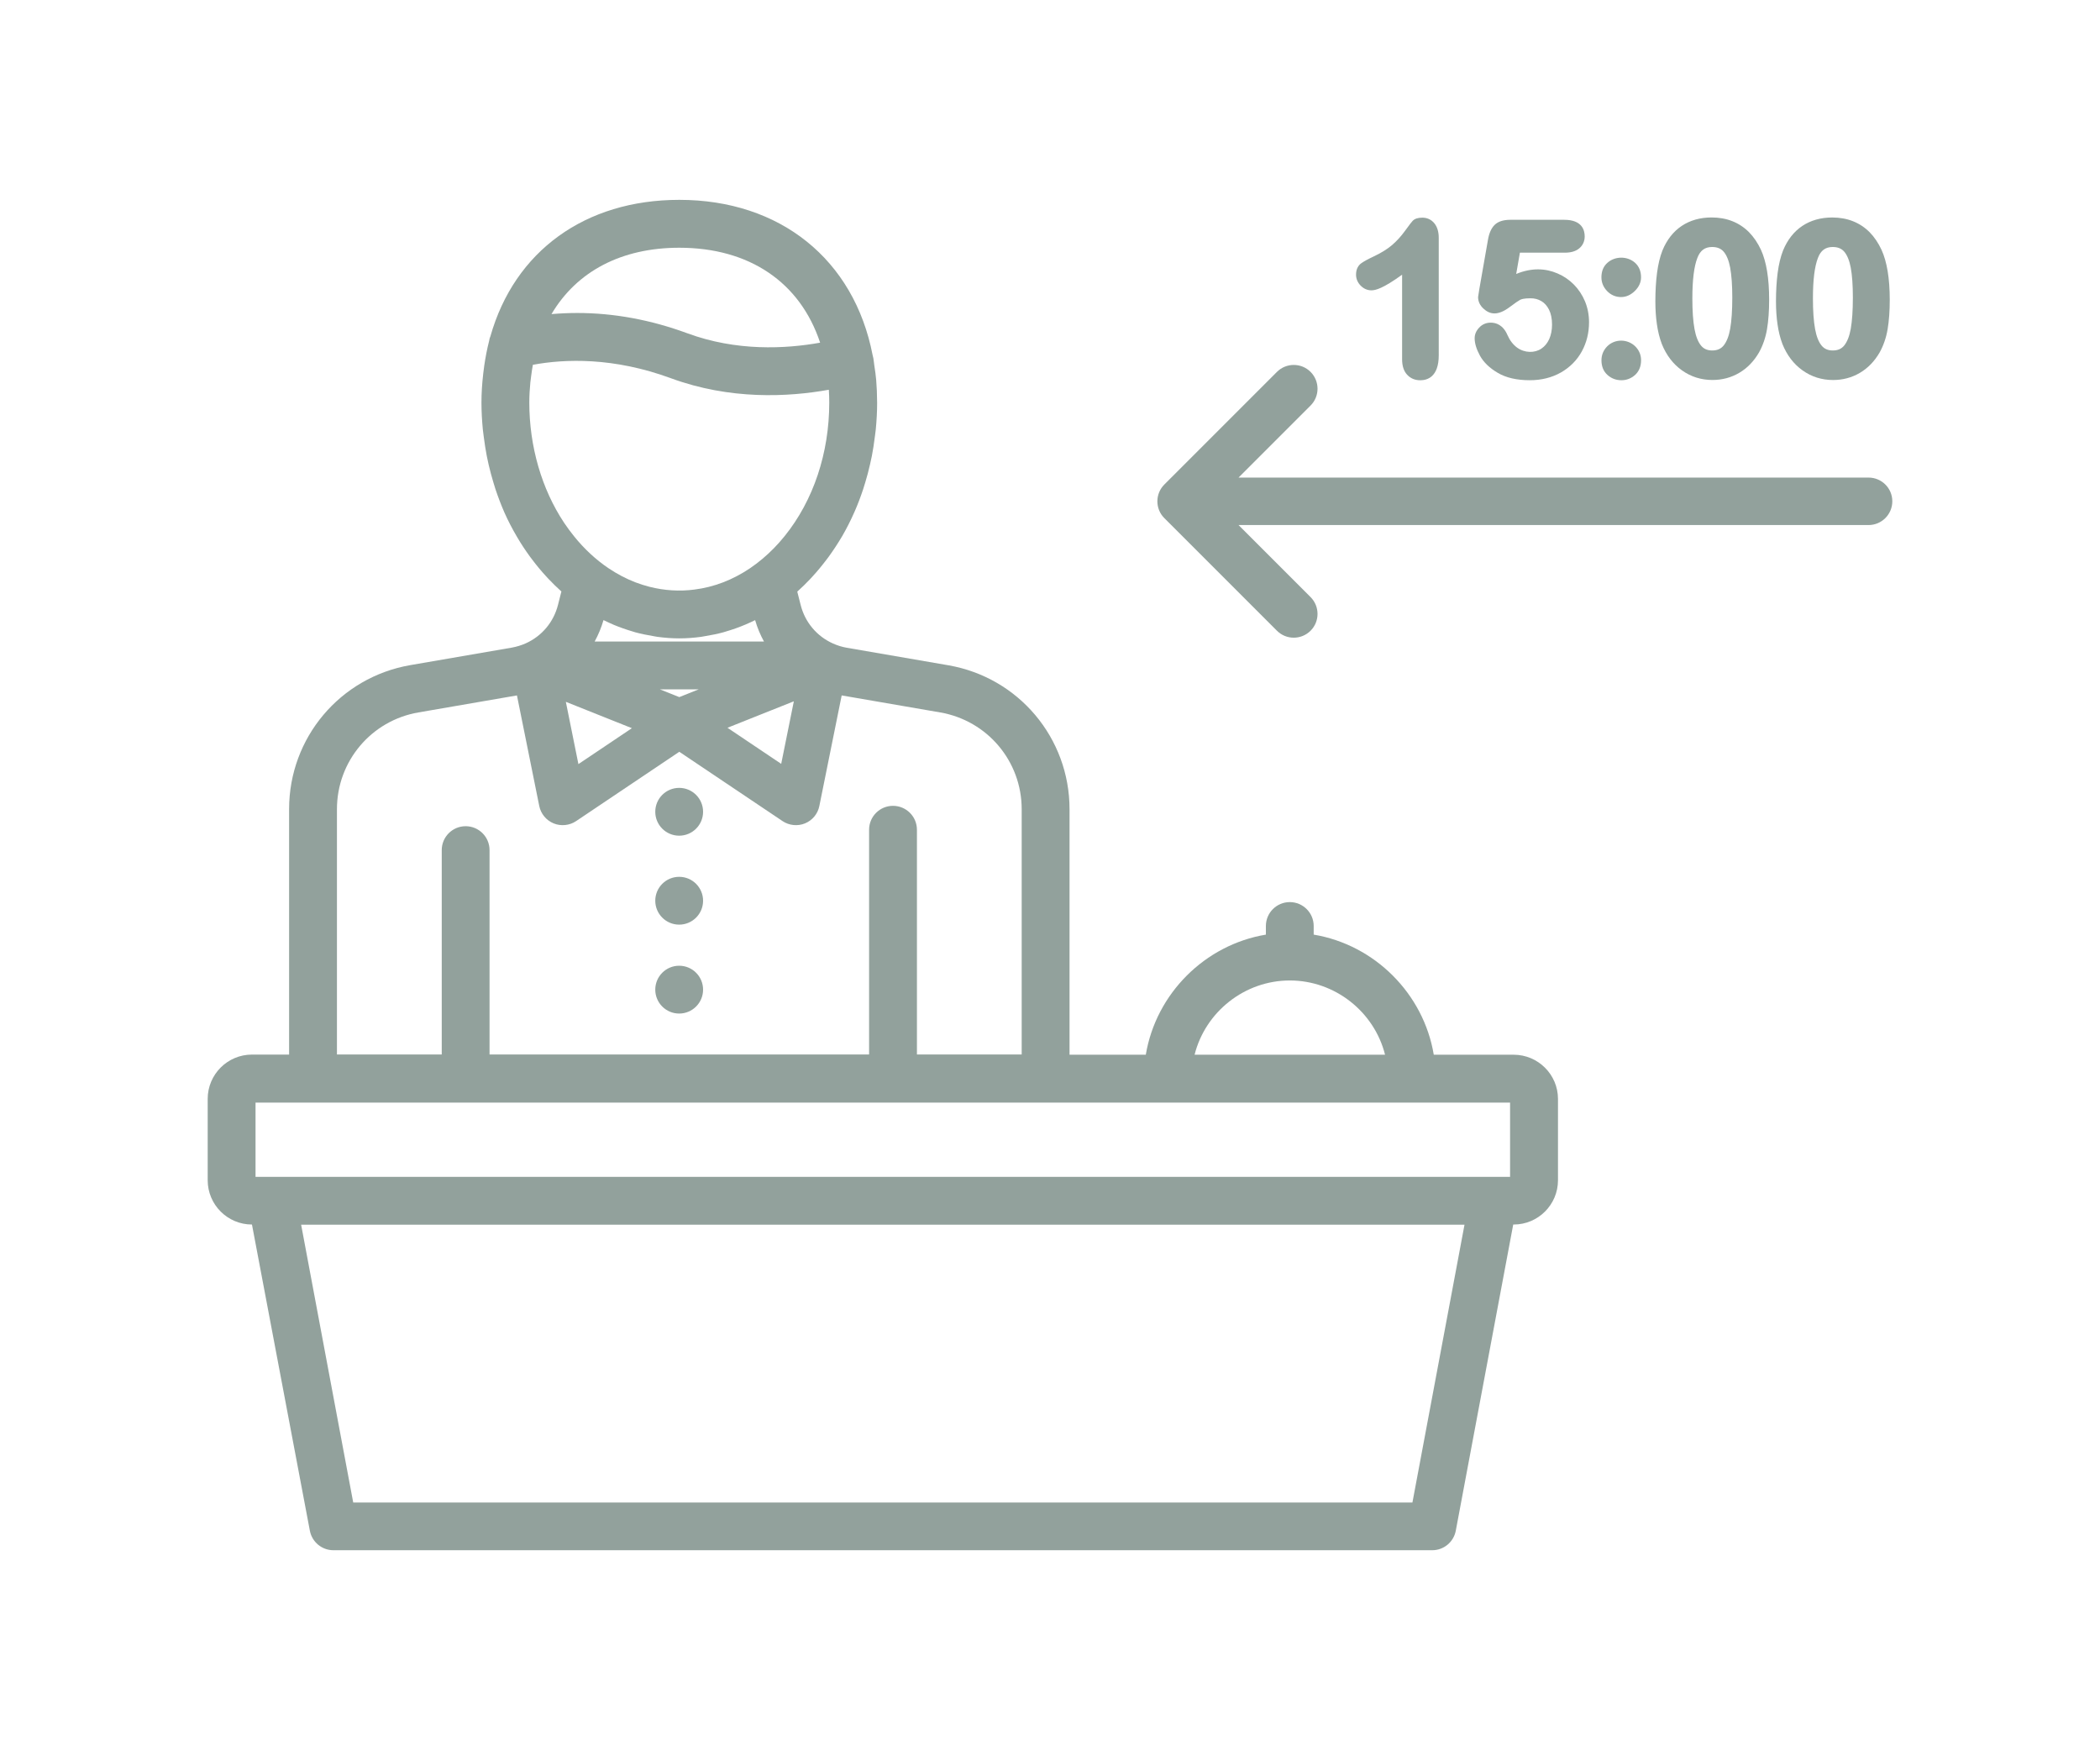 <?xml version="1.0" encoding="utf-8"?>
<!-- Generator: Adobe Illustrator 26.0.1, SVG Export Plug-In . SVG Version: 6.00 Build 0)  -->
<svg version="1.1" id="Layer_1" xmlns="http://www.w3.org/2000/svg" xmlns:xlink="http://www.w3.org/1999/xlink" x="0px" y="0px"
	 viewBox="0 0 60 50" style="enable-background:new 0 0 60 50;" xml:space="preserve">
<style type="text/css">
	.st0{fill:none;}
	.st1{fill:#92A19C;}
</style>
<rect y="0" class="st0" width="60" height="50"/>
<circle class="st1" cx="19.405" cy="25.731" r="0.683"/>
<circle class="st1" cx="19.405" cy="28.271" r="0.683"/>
<circle class="st1" cx="19.405" cy="23.19" r="0.683"/>
<path class="st1" d="M43.247,30.13h-2.282c-0.291-1.744-1.687-3.14-3.431-3.431v-0.246c0-0.377-0.306-0.683-0.683-0.683
	s-0.683,0.306-0.683,0.683v0.246c-1.744,0.291-3.14,1.687-3.431,3.431h-2.179v-7.013c0-2.035-1.455-3.764-3.461-4.112l-2.904-0.501
	c-0.133-0.023-0.265-0.064-0.391-0.12c-0.465-0.207-0.802-0.609-0.926-1.102l-0.097-0.381c0.129-0.115,0.252-0.237,0.371-0.362
	l0.071-0.078c0.135-0.147,0.263-0.301,0.405-0.489l0.051-0.068c0.13-0.179,0.253-0.365,0.388-0.592
	c0.123-0.214,0.237-0.436,0.352-0.697c0.091-0.206,0.171-0.419,0.243-0.635l0.062-0.2c0.05-0.167,0.097-0.337,0.135-0.51
	c0.019-0.081,0.037-0.162,0.053-0.244c0.033-0.173,0.061-0.347,0.082-0.523l0.009-0.067c0.008-0.055,0.015-0.111,0.021-0.167
	c0.024-0.252,0.039-0.507,0.039-0.767l-0.001-0.024c-0.001-0.211-0.009-0.419-0.026-0.621c-0.01-0.128-0.029-0.252-0.055-0.428
	l-0.008-0.064c-0.004-0.037-0.009-0.075-0.018-0.132l-0.021-0.088c-0.529-2.736-2.645-4.436-5.523-4.436
	c-2.69,0-4.707,1.462-5.398,3.9L13.99,9.665c-0.006,0.021-0.01,0.042-0.015,0.074c-0.059,0.229-0.104,0.467-0.14,0.71
	c-0.01,0.074-0.02,0.148-0.028,0.22c-0.035,0.301-0.051,0.572-0.051,0.832c0,0.261,0.015,0.516,0.039,0.766
	c0.006,0.057,0.012,0.113,0.021,0.168l0.009,0.067c0.023,0.176,0.049,0.351,0.083,0.524c0.016,0.082,0.033,0.162,0.052,0.243
	c0.04,0.172,0.085,0.341,0.136,0.51l0.061,0.198c0.073,0.217,0.152,0.428,0.255,0.665c0.103,0.231,0.217,0.453,0.363,0.701
	c0.114,0.195,0.236,0.379,0.368,0.56l0.069,0.091c0.122,0.162,0.25,0.316,0.385,0.463l0.069,0.075
	c0.12,0.127,0.245,0.249,0.374,0.365l-0.097,0.381c-0.124,0.493-0.462,0.895-0.925,1.102c-0.128,0.056-0.261,0.096-0.393,0.12
	l-2.904,0.501c-2.006,0.348-3.461,2.077-3.461,4.112v7.013H7.199c-0.698,0-1.265,0.567-1.265,1.265v2.325
	c0,0.698,0.567,1.265,1.265,1.265l1.654,8.746c0.061,0.323,0.343,0.558,0.672,0.558h31.397c0.328,0,0.611-0.234,0.672-0.558
	l1.641-8.746h0.014c0.698,0,1.265-0.567,1.265-1.265v-2.325C44.513,30.697,43.945,30.13,43.247,30.13z M41.843,34.986l-1.488,7.936
	H10.092l-1.488-7.936H41.843z M34.131,30.13c0.309-1.227,1.431-2.121,2.721-2.121s2.412,0.894,2.721,2.121H34.131z M19.409,7.077
	c1.999,0,3.451,0.985,4.023,2.712c-0.996,0.179-2.392,0.249-3.793-0.268c-1.048-0.386-2.102-0.58-3.146-0.58
	c-0.246,0-0.491,0.011-0.736,0.032C16.481,7.747,17.761,7.077,19.409,7.077z M15.153,10.923l0.022-0.175
	c0.014-0.11,0.03-0.218,0.05-0.327c0.916-0.169,2.3-0.22,3.941,0.383c1.692,0.623,3.346,0.54,4.515,0.33
	c0.008,0.12,0.012,0.24,0.012,0.366c0,1.442-0.453,2.797-1.274,3.814c-0.097,0.121-0.2,0.236-0.307,0.346
	c-0.211,0.216-0.441,0.409-0.683,0.573c-0.495,0.334-1.03,0.539-1.589,0.609c-0.422,0.056-0.863,0.028-1.283-0.079
	c-0.138-0.035-0.274-0.079-0.406-0.129c-0.261-0.101-0.518-0.236-0.763-0.4c-0.363-0.245-0.697-0.554-0.99-0.919
	c-0.099-0.121-0.191-0.249-0.28-0.38c-0.641-0.963-0.995-2.182-0.995-3.436C15.123,11.302,15.135,11.111,15.153,10.923z
	 M20.672,17.802L20.672,17.802L20.672,17.802L20.672,17.802L20.672,17.802z M18.22,17.825L18.22,17.825L18.22,17.825L18.22,17.825z
	 M17.243,17.714c0.094,0.046,0.192,0.092,0.297,0.137c0.176,0.073,0.354,0.135,0.537,0.189l0.078,0.024
	c0.167,0.045,0.337,0.079,0.55,0.115l0.075,0.013c0.439,0.059,0.82,0.059,1.256,0l0.118-0.021c0.171-0.028,0.342-0.062,0.509-0.107
	l0.078-0.024c0.182-0.053,0.361-0.115,0.562-0.2c0.092-0.039,0.182-0.081,0.272-0.125c0.062,0.213,0.146,0.417,0.253,0.612H16.99
	C17.097,18.131,17.181,17.927,17.243,17.714z M19.963,19.693l-0.554,0.221l-0.554-0.221H19.963z M16.459,23.457l2.95-1.981
	l2.949,1.98c0.186,0.126,0.433,0.152,0.643,0.065c0.212-0.087,0.365-0.274,0.409-0.497l0.638-3.158l2.816,0.486
	c1.348,0.234,2.327,1.396,2.327,2.764v7.007h-2.993v-6.42c0-0.377-0.307-0.683-0.684-0.683s-0.683,0.306-0.683,0.683v6.42H13.987
	v-5.838c0-0.377-0.306-0.683-0.683-0.683s-0.683,0.306-0.683,0.683v5.838H9.627v-7.007c0-1.368,0.979-2.531,2.327-2.764l2.816-0.486
	l0.637,3.157c0.045,0.224,0.198,0.41,0.41,0.498C16.026,23.608,16.274,23.582,16.459,23.457z M20.785,20.79l1.896-0.756
	l-0.361,1.787L20.785,20.79z M16.526,21.828l-0.359-1.779l1.887,0.753L16.526,21.828z M43.145,31.497v2.122H7.301v-2.122H43.145z"/>
<path class="st1" d="M53.387,13.643h-18l2.058-2.058c0.265-0.265,0.265-0.695,0-0.961c-0.265-0.265-0.695-0.265-0.961,0
	l-3.217,3.217c-0.133,0.133-0.199,0.307-0.199,0.48c0,0.174,0.066,0.348,0.199,0.48l3.217,3.217c0.265,0.265,0.695,0.265,0.961,0
	c0.265-0.265,0.265-0.695,0-0.961l-2.058-2.058h18c0.375,0,0.679-0.304,0.679-0.679S53.762,13.643,53.387,13.643z"/>
<g>
	<path class="st1" d="M40.639,6.218c-0.129,0-0.22,0.03-0.278,0.092c-0.023,0.025-0.073,0.083-0.225,0.294
		c-0.103,0.143-0.223,0.274-0.357,0.392c-0.133,0.115-0.313,0.227-0.537,0.333c-0.168,0.079-0.283,0.143-0.354,0.195
		c-0.065,0.049-0.144,0.145-0.144,0.32c0,0.12,0.044,0.225,0.13,0.314c0.087,0.089,0.193,0.136,0.309,0.136s0.33-0.05,0.877-0.447
		v2.417c0,0.188,0.047,0.335,0.141,0.438c0.097,0.107,0.225,0.161,0.38,0.161c0.196,0,0.526-0.093,0.526-0.714V6.794
		c0-0.168-0.04-0.306-0.12-0.408C40.901,6.276,40.781,6.218,40.639,6.218z"/>
	<path class="st1" d="M44.967,8.128c-0.134-0.135-0.291-0.242-0.469-0.318c-0.344-0.147-0.736-0.166-1.178,0.016l0.106-0.608h1.287
		c0.174,0,0.312-0.042,0.408-0.123c0.103-0.086,0.156-0.204,0.156-0.342c0-0.177-0.075-0.474-0.582-0.474H43.15
		c-0.202,0-0.354,0.051-0.453,0.152c-0.093,0.096-0.154,0.238-0.186,0.432l-0.246,1.403c-0.023,0.136-0.034,0.21-0.034,0.221
		c0,0.124,0.051,0.233,0.151,0.327c0.187,0.174,0.413,0.212,0.752-0.042c0.159-0.121,0.249-0.179,0.297-0.206
		c0.03-0.017,0.108-0.045,0.299-0.045c0.115,0,0.216,0.026,0.309,0.081c0.091,0.053,0.162,0.134,0.219,0.245
		c0.057,0.115,0.086,0.258,0.086,0.425c0,0.154-0.027,0.293-0.08,0.414c-0.054,0.117-0.126,0.206-0.221,0.271
		c-0.195,0.134-0.481,0.129-0.696-0.026c-0.114-0.083-0.207-0.203-0.274-0.354c-0.126-0.298-0.331-0.36-0.481-0.36
		c-0.13,0-0.244,0.049-0.331,0.143c-0.085,0.091-0.128,0.193-0.128,0.302c0,0.146,0.049,0.309,0.151,0.498
		c0.103,0.187,0.273,0.353,0.509,0.491c0.236,0.14,0.544,0.211,0.915,0.211c0.332,0,0.632-0.075,0.891-0.222
		c0.258-0.148,0.459-0.351,0.596-0.602c0.137-0.25,0.206-0.53,0.206-0.833c0-0.211-0.039-0.411-0.115-0.596
		C45.208,8.425,45.101,8.263,44.967,8.128z"/>
	<path class="st1" d="M45.917,9.897c-0.106,0.11-0.161,0.243-0.161,0.395c0,0.177,0.059,0.319,0.174,0.421
		c0.111,0.099,0.244,0.149,0.396,0.149c0.147,0,0.279-0.051,0.392-0.152c0.112-0.104,0.17-0.245,0.17-0.418
		c0-0.154-0.057-0.289-0.168-0.399C46.495,9.675,46.132,9.677,45.917,9.897z"/>
	<path class="st1" d="M45.929,7.505c-0.115,0.1-0.174,0.24-0.174,0.417c0,0.15,0.056,0.283,0.164,0.395
		c0.11,0.112,0.244,0.169,0.397,0.169c0.143,0,0.274-0.058,0.393-0.173c0.118-0.116,0.178-0.248,0.178-0.391
		c0-0.173-0.058-0.312-0.17-0.414C46.496,7.309,46.143,7.315,45.929,7.505z"/>
	<path class="st1" d="M49.973,6.634c-0.137-0.138-0.297-0.244-0.476-0.315c-0.178-0.071-0.378-0.107-0.594-0.107
		c-0.328,0-0.616,0.082-0.857,0.243c-0.239,0.161-0.423,0.396-0.548,0.701c-0.07,0.178-0.122,0.393-0.154,0.638
		c-0.031,0.241-0.048,0.515-0.048,0.813c0,0.238,0.015,0.458,0.044,0.654c0.028,0.202,0.075,0.392,0.141,0.567
		c0.128,0.318,0.321,0.572,0.575,0.752c0.256,0.183,0.549,0.275,0.871,0.275c0.279,0,0.537-0.069,0.767-0.205
		c0.229-0.135,0.417-0.33,0.562-0.579c0.111-0.199,0.189-0.424,0.23-0.667c0.04-0.236,0.061-0.521,0.061-0.847
		c0-0.605-0.079-1.083-0.234-1.421C50.221,6.94,50.107,6.771,49.973,6.634z M49.494,8.499c0,0.368-0.021,0.668-0.06,0.893
		c-0.037,0.21-0.101,0.371-0.188,0.479c-0.077,0.095-0.184,0.141-0.325,0.141c-0.137,0-0.24-0.044-0.317-0.136
		c-0.087-0.103-0.15-0.262-0.189-0.474c-0.042-0.226-0.062-0.522-0.062-0.88c0-0.524,0.048-0.913,0.144-1.156
		c0.08-0.211,0.214-0.31,0.42-0.31c0.144,0,0.25,0.043,0.328,0.131c0.086,0.099,0.149,0.252,0.188,0.457
		C49.473,7.864,49.494,8.151,49.494,8.499z"/>
	<path class="st1" d="M53.758,7.137c-0.091-0.196-0.205-0.365-0.339-0.502c-0.137-0.138-0.297-0.244-0.476-0.315
		c-0.178-0.071-0.378-0.107-0.594-0.107c-0.328,0-0.616,0.082-0.857,0.243c-0.239,0.161-0.423,0.396-0.548,0.701
		c-0.07,0.178-0.122,0.393-0.154,0.638c-0.031,0.241-0.048,0.515-0.048,0.813c0,0.238,0.015,0.458,0.044,0.654
		c0.028,0.202,0.075,0.392,0.141,0.567c0.128,0.318,0.321,0.572,0.575,0.752c0.256,0.183,0.549,0.275,0.871,0.275
		c0.279,0,0.537-0.069,0.767-0.205c0.229-0.135,0.417-0.33,0.562-0.579c0.111-0.199,0.189-0.424,0.23-0.667
		c0.04-0.236,0.061-0.521,0.061-0.847C53.992,7.952,53.913,7.475,53.758,7.137z M52.939,8.499c0,0.368-0.021,0.668-0.06,0.893
		c-0.037,0.21-0.101,0.371-0.188,0.479c-0.077,0.095-0.184,0.141-0.325,0.141c-0.137,0-0.24-0.044-0.317-0.136
		c-0.087-0.103-0.15-0.262-0.189-0.474c-0.042-0.226-0.062-0.522-0.062-0.88c0-0.524,0.048-0.913,0.144-1.156
		c0.08-0.211,0.214-0.31,0.42-0.31c0.144,0,0.25,0.043,0.328,0.131c0.086,0.099,0.149,0.252,0.188,0.457
		C52.919,7.864,52.939,8.151,52.939,8.499z"/>
</g>
</svg>
